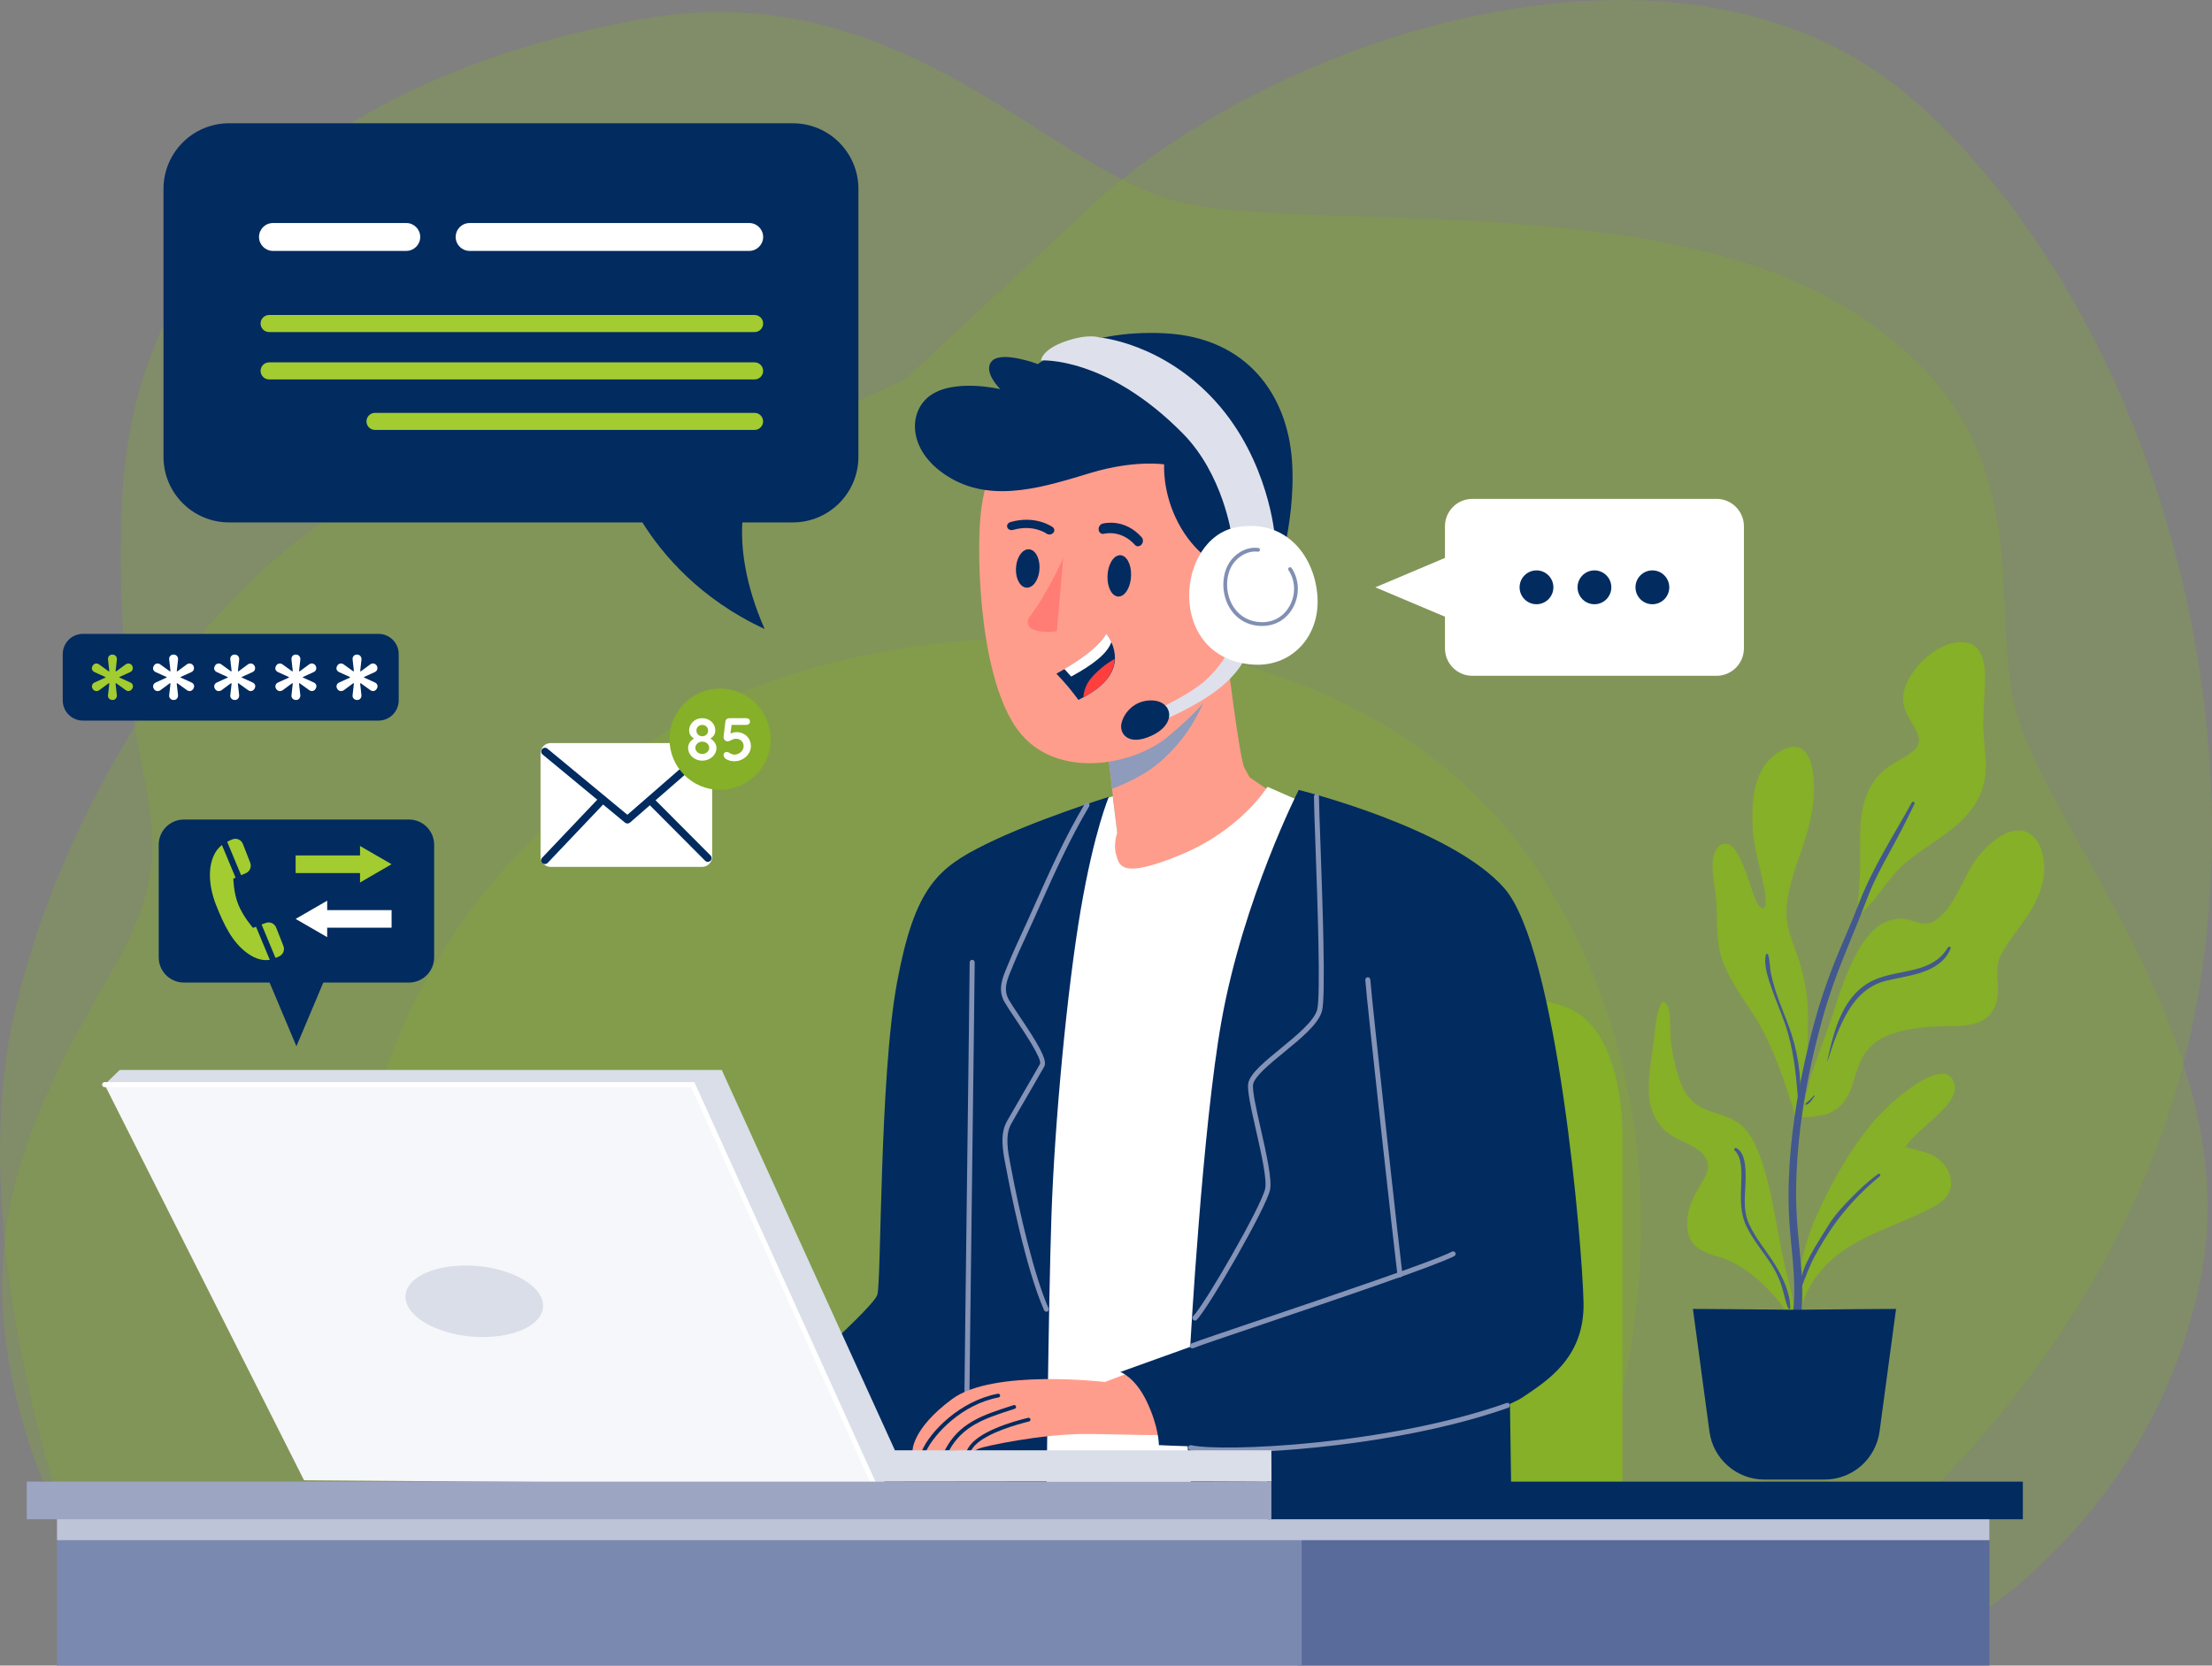 <svg width="749" height="564" viewBox="0 0 749 564" fill="none" xmlns="http://www.w3.org/2000/svg">
<rect x="0" y="0" width="749" height="564" fill="#808080" stroke="none"/>
<g clip-path="url(#clip0_956_2719)">
<path d="M620.657 534.277C620.657 534.277 713.926 467.751 740.769 354.537C767.613 241.306 726.63 104.013 648.918 34.666C571.189 -34.682 431.286 12.023 369.112 70.049L306.939 128.075C306.939 128.075 247.583 160.62 169.854 157.798C92.124 154.959 22.881 261.11 4.508 344.618C-13.866 428.126 29.951 538.518 29.951 538.518L620.657 534.277Z" fill="#85B027" fill-opacity="0.25"/>
<g style="mix-blend-mode:multiply">
<path d="M663.039 551.26C663.039 551.26 728.047 515.876 745.003 433.788C761.96 351.699 688.482 276.69 681.413 235.646C674.343 194.602 689.9 143.656 624.892 104.014C559.884 64.389 444.007 78.532 400.19 68.63C356.373 58.728 305.504 -9.217 217.888 6.362C130.271 21.925 45.472 68.63 41.237 170.54C37.003 272.449 69.498 275.271 37.003 330.476C4.507 385.68 -8.214 423.886 7.325 480.492C22.864 537.099 55.376 552.679 55.376 552.679L663.039 551.26Z" fill="#85B027" fill-opacity="0.25"/>
</g>
<g style="mix-blend-mode:multiply">
<path d="M527.303 532.858C531.35 528.616 590.655 409.725 524.605 300.752C458.556 191.78 292.766 204.503 226.716 246.967C160.667 289.431 128.325 344.618 121.58 402.645C114.835 460.671 159.318 551.259 159.318 551.259L527.303 532.858Z" fill="#85B027" fill-opacity="0.25"/>
</g>
<path d="M138.468 277.511H62.275C57.56 277.511 53.737 281.339 53.737 286.062V324.164C53.737 328.887 57.56 332.715 62.275 332.715H138.468C143.183 332.715 147.006 328.887 147.006 324.164V286.062C147.006 281.339 143.183 277.511 138.468 277.511Z" fill="#022B60"/>
<path d="M100.371 354.298L112.461 325.635H88.299L100.371 354.298Z" fill="#022B60"/>
<path d="M100.099 295.639H121.905V298.837L132.594 292.646L121.905 286.472V289.67H100.099V295.639Z" fill="#A2CC2F"/>
<path d="M132.594 308.192H110.788V304.994L100.099 311.167L110.788 317.341V314.143H132.594V308.192Z" fill="white"/>
<path d="M86.711 313.818L85.669 314.194C85.669 314.194 82.425 310.5 80.751 306.464C79.078 302.428 79.01 297.52 79.01 297.52L79.761 297.195L75.15 286.147C74.331 286.797 73.545 287.618 72.913 288.695C70.301 293.107 70.557 299.897 73.187 306.515C75.816 313.134 78.617 319.051 83.74 322.762C86.762 324.951 89.358 325.344 91.355 325.019L86.694 313.835L86.711 313.818Z" fill="#A2CC2F"/>
<path d="M90.007 312.519L88.572 313.049L93.285 324.37C93.815 324.199 94.293 323.977 94.72 323.754C95.932 323.087 96.478 321.617 95.966 320.317L93.507 314.092C92.961 312.707 91.407 312.023 90.024 312.519H90.007Z" fill="#A2CC2F"/>
<path d="M78.77 284.198C78.189 284.403 77.558 284.694 76.926 285.07L81.639 296.357L83.227 295.69C84.61 295.109 85.259 293.552 84.73 292.15L82.254 285.788C81.724 284.403 80.17 283.685 78.787 284.198H78.77Z" fill="#A2CC2F"/>
<path d="M549.348 513.755V386.381C549.348 386.381 550.765 352.058 532.75 342.156C514.735 332.254 438.781 337.555 438.781 337.555V513.755H549.365H549.348Z" fill="#85B027"/>
<path d="M415.028 218.304C415.028 218.304 419.622 256.869 421.381 260.05L423.14 263.231L431.968 269.25C431.968 269.25 415.011 293.313 394.162 297.195C373.312 301.094 375.088 288.695 375.088 288.695L378.264 281.974L374.029 245.171C374.029 245.171 411.835 227.83 415.011 218.287L415.028 218.304Z" fill="#FF9D8C"/>
<path d="M442.948 272.449L429.168 266.429C429.168 266.429 420.34 280.931 399.848 289.431C379.357 297.93 378.999 292.971 377.94 289.431C376.881 285.891 378.299 282.008 378.299 282.008L376.779 269.627L368.582 272.363L340.134 502.81L413.27 506.35L442.948 272.466V272.449Z" fill="white"/>
<path d="M375.464 269.849C375.464 269.849 370.512 281.29 365.919 308.174C361.326 335.058 357.091 380.361 356.032 411.486C354.973 442.611 354.273 513.738 354.273 513.738H262.063C261.005 513.738 254.652 478.713 254.652 478.713C254.652 478.713 294.934 444.151 297.052 438.49C298.469 434.71 297.752 364.781 303.763 332.579C309.773 300.376 317.543 293.894 333.799 285.874C350.602 277.579 375.481 269.832 375.481 269.832L375.464 269.849Z" fill="#022B60"/>
<path d="M327.413 473.207C327.891 473.207 328.266 472.83 328.266 472.351C328.266 469.82 328.71 433.872 329.154 399.122C329.581 364.354 330.042 328.406 330.042 325.875C330.042 325.396 329.667 325.02 329.188 325.02C328.71 325.02 328.335 325.396 328.335 325.875C328.335 328.406 327.891 364.354 327.447 399.104C327.02 433.872 326.559 469.82 326.559 472.351C326.559 472.83 326.934 473.207 327.413 473.207Z" fill="#8593B6"/>
<path d="M511.132 464.57L511.832 513.755H404.425C404.425 513.755 399.831 472.01 401.59 468.11C403.349 464.211 511.115 464.57 511.115 464.57H511.132Z" fill="#022B60"/>
<g style="mix-blend-mode:multiply">
<path d="M391.601 258.99C387.23 262.53 381.236 265.352 376.574 267.079L374.047 245.189C374.047 245.189 402.444 232.157 412.075 222.478C410.06 233.491 405.108 248.079 391.601 258.99Z" fill="#8E9BBB"/>
</g>
<path d="M340.835 146.477C340.835 146.477 333.424 159.218 332.006 174.78C330.589 190.343 332.006 230.327 344.728 247.309C357.449 264.291 383.951 259.332 395.955 249.071C406.987 239.647 417.864 229.25 420.681 208.727C423.516 188.205 414.671 149.282 389.586 141.141C364.502 133.001 340.835 146.443 340.835 146.443V146.477Z" fill="#FF9D8C"/>
<path d="M308.97 491.505C308.97 491.505 310.217 491.505 312.112 491.454C312.556 491.437 313.051 491.454 313.564 491.437C315.391 491.385 317.611 491.334 319.847 491.266C320.343 491.249 320.855 491.232 321.35 491.215C323.57 491.163 325.465 491.437 327.241 491.334H327.293C327.668 491.317 328.215 491.368 328.659 491.385C328.881 491.403 329.086 491.42 329.222 491.403C330.247 491.214 330.452 490.975 331.562 490.479C332.996 489.829 352.411 485.485 368.206 485.588C383.985 485.656 398.14 486.734 400.446 484.801C402.768 482.835 404.168 462.979 390.695 461.68L374.132 467.973C374.132 467.973 336.309 463.475 322.443 473.719C308.543 483.963 308.97 491.505 308.97 491.505Z" fill="#FF9D8C"/>
<path d="M327.292 491.334C327.668 491.317 328.214 491.368 328.658 491.385C329 490.838 329.717 489.846 330.11 489.436C334.379 485.075 344.693 482.253 348.432 481.347C348.774 481.261 348.996 480.919 348.91 480.577C348.842 480.235 348.484 480.03 348.125 480.098C342.678 481.415 331.117 484.784 327.839 490.308C327.736 490.462 327.463 490.992 327.292 491.334Z" fill="#022B60"/>
<path d="M319.847 491.266C320.342 491.266 320.855 491.249 321.35 491.215C326.012 482.698 333.645 480.252 343.053 477.225L343.617 477.037C343.941 476.935 344.129 476.558 344.027 476.216C343.924 475.891 343.566 475.703 343.207 475.806L342.661 475.994C332.688 479.192 324.68 481.774 319.83 491.266H319.847Z" fill="#022B60"/>
<path d="M312.112 491.454C312.556 491.454 313.051 491.454 313.563 491.437C316.398 485.486 325.756 475.515 338.119 473.207C338.477 473.138 338.699 472.813 338.648 472.454C338.58 472.112 338.238 471.89 337.897 471.941C325.141 474.335 314.861 484.767 312.095 491.454H312.112Z" fill="#022B60"/>
<path d="M412.212 191.232C412.212 191.232 404.442 187.521 398.961 177.072C393.479 166.64 394.196 157.251 394.196 157.251C394.196 157.251 384.31 155.661 369.471 160.09C354.632 164.519 336.975 170.522 322.136 162.04C307.297 153.54 307.297 139.927 314.537 134.266C322.648 127.922 338.734 131.787 338.734 131.787C338.734 131.787 332.552 125.767 335.899 122.227C339.263 118.687 351.438 123.287 351.438 123.287C351.438 123.287 366.277 111.435 394.367 112.855C422.457 114.274 435.879 133.907 437.467 155.849C439.055 177.79 431.115 199.732 431.115 199.732L412.212 191.232Z" fill="#022B60"/>
<path d="M422.099 221.485C422.099 221.485 420.681 226.975 412.553 233.337C404.425 239.699 392.643 244.368 392.643 244.368L391.704 240.246C391.704 240.246 403.896 234.945 409.548 229.096C415.2 223.264 415.9 220.066 415.9 220.066L422.082 221.485H422.099Z" fill="#DEE1EB"/>
<path d="M390.303 237.185C383.763 236.877 380.109 242.059 379.665 245.411C379.204 248.763 382.346 252.525 389.705 249.225C398.841 245.12 396.86 237.493 390.32 237.185H390.303Z" fill="#022B60"/>
<path d="M416.976 180.971C416.976 180.971 414.158 160.637 400.549 146.819C374.576 120.465 352.497 122.055 352.497 122.055C352.497 122.055 352.668 118.344 360.984 115.505C368.787 112.855 372.288 114.274 372.288 114.274C372.288 114.274 393.667 116.036 411.682 136.028C429.697 156.02 431.644 181.501 431.644 181.501L416.976 180.971Z" fill="#DEE1EB"/>
<path d="M418.922 178.491C435.929 175.601 445.424 188.923 446.124 202.383C446.824 215.825 437.073 226.051 424.045 225.025C394.725 222.734 398.072 182.031 418.922 178.491Z" fill="white"/>
<path d="M427.392 211.96C431.882 211.96 435.673 209.702 437.842 205.718C440.164 201.459 439.976 196.209 437.347 192.344C437.142 192.053 436.749 191.985 436.459 192.173C436.169 192.378 436.083 192.772 436.288 193.062C438.645 196.534 438.815 201.254 436.715 205.102C434.734 208.745 431.217 210.814 427.05 210.677C423.157 210.575 419.861 208.796 417.778 205.666C415.387 202.092 414.841 197.167 416.378 193.096C417.914 189.06 422.098 186.324 425.906 186.82C426.247 186.871 426.572 186.615 426.623 186.273C426.674 185.931 426.418 185.606 426.077 185.555C421.62 184.956 416.941 188.017 415.182 192.652C413.492 197.098 414.106 202.485 416.719 206.385C419.058 209.873 422.713 211.857 427.016 211.96C427.135 211.96 427.255 211.96 427.374 211.96H427.392Z" fill="#818FB3"/>
<path d="M439.755 267.489C439.755 267.489 491.341 280.23 509.356 300.752C527.371 321.274 535.858 422.466 536.199 441.226C536.541 459.987 523.478 467.768 515.708 473.07C507.939 478.371 473.668 487.931 446.107 489.351C418.547 490.77 392.403 489.351 392.403 489.351C392.403 489.351 392.489 483.331 388.254 474.489C384.326 466.281 379.34 464.587 379.34 464.587L403.008 456.088C403.008 456.088 407.157 381.712 413.612 345.696C421.023 304.292 439.755 267.506 439.755 267.506V267.489Z" fill="#022B60"/>
<path d="M354.273 444.202C354.393 444.202 354.512 444.185 354.614 444.134C355.041 443.946 355.246 443.433 355.041 443.005C350.209 432.077 345.206 410.649 342.388 395.599L342.149 394.385C341.295 389.955 340.237 384.466 342.354 380.652C343.43 378.719 345.872 374.512 348.228 370.476C350.67 366.286 352.958 362.319 353.607 361.139C354.854 358.83 350.926 352.656 345.257 344.191C343.72 341.899 342.405 339.933 341.637 338.599C339.622 335.093 340.954 331.895 342.525 328.167L343.054 326.884C344.471 323.412 346.077 319.941 347.63 316.572C348.262 315.203 348.894 313.818 349.526 312.433C350.363 310.603 351.182 308.739 352.036 306.858C357.022 295.707 362.196 284.181 368.805 273.048C369.044 272.637 368.907 272.124 368.514 271.867C368.104 271.628 367.592 271.765 367.336 272.158C360.676 283.377 355.485 294.955 350.482 306.139C349.645 308.021 348.809 309.885 347.989 311.698C347.357 313.083 346.725 314.451 346.094 315.819C344.54 319.205 342.918 322.694 341.5 326.2L340.971 327.465C339.383 331.245 337.744 335.178 340.185 339.402C340.988 340.788 342.32 342.789 343.874 345.097C346.828 349.51 352.975 358.693 352.138 360.284C351.507 361.447 349.219 365.397 346.794 369.57C344.437 373.623 341.995 377.83 340.903 379.78C338.478 384.124 339.605 389.972 340.51 394.658L340.749 395.873C341.773 401.345 347.221 429.392 353.522 443.655C353.658 443.98 353.983 444.168 354.307 444.168L354.273 444.202Z" fill="#8593B6"/>
<path d="M404.613 447.195C404.835 447.195 405.057 447.109 405.21 446.938C409.223 442.885 428.587 409.314 430.022 403.004C430.807 399.549 428.826 390.776 426.914 382.294C425.428 375.727 423.891 368.937 424.335 367.09C424.984 364.337 429.936 360.284 434.717 356.367C440.506 351.63 446.483 346.739 447.644 342.327C448.959 337.316 447.832 305.951 447.097 285.207C446.824 277.75 446.619 271.85 446.619 269.747C446.619 269.268 446.244 268.892 445.766 268.892C445.287 268.892 444.912 269.268 444.912 269.747C444.912 271.884 445.117 277.785 445.39 285.258C446.09 304.651 447.251 337.111 446.005 341.882C444.98 345.747 438.969 350.672 433.659 355.016C428.416 359.309 423.481 363.345 422.696 366.663C422.167 368.886 423.601 375.265 425.274 382.636C427.067 390.537 429.082 399.498 428.382 402.576C426.965 408.767 407.959 441.705 404.015 445.69C403.691 446.032 403.691 446.562 404.015 446.904C404.186 447.075 404.391 447.161 404.613 447.161V447.195Z" fill="#8593B6"/>
<path d="M474.027 432.521C474.027 432.521 474.112 432.521 474.146 432.521C474.607 432.453 474.932 432.026 474.88 431.547C474.249 427.1 464.447 338.513 464.003 331.724C463.969 331.245 463.559 330.886 463.098 330.92C462.62 330.954 462.278 331.364 462.295 331.826C462.739 338.616 472.558 427.323 473.19 431.769C473.258 432.197 473.617 432.504 474.027 432.504V432.521Z" fill="#8593B6"/>
<path d="M403.725 456.584C403.827 456.584 403.947 456.567 404.049 456.515C406.218 455.626 415.814 452.394 427.955 448.289C452.476 440.012 486.048 428.674 492.434 425.339C492.861 425.116 493.015 424.603 492.793 424.193C492.571 423.765 492.058 423.611 491.648 423.834C485.382 427.1 450.496 438.883 427.409 446.682C415.234 450.803 405.62 454.036 403.4 454.942C402.956 455.113 402.751 455.626 402.922 456.054C403.059 456.379 403.383 456.584 403.708 456.584H403.725Z" fill="#8593B6"/>
<path d="M415.524 491.847C437.108 491.847 478.927 487.948 510.705 476.695C511.149 476.541 511.388 476.045 511.217 475.601C511.063 475.156 510.568 474.917 510.124 475.088C469.979 489.316 413.816 491.745 403.366 489.385C402.905 489.282 402.444 489.573 402.341 490.035C402.239 490.496 402.529 490.958 402.99 491.061C405.244 491.574 409.633 491.847 415.49 491.847H415.524Z" fill="#8593B6"/>
<path d="M662.493 279.426C655.799 285.326 647.312 289.106 641.438 295.93C639.133 298.615 637.05 301.471 634.898 304.292C633.344 306.345 629.161 309.748 628.495 312.313C628.204 313.442 628.256 311.903 628.563 310.774C628.563 310.723 628.597 310.688 628.614 310.637C629.195 305.421 629.622 300.188 629.809 294.938C629.997 289.705 629.673 284.454 629.997 279.238C630.458 271.867 632.764 264.736 638.774 260.118C641.711 257.861 645.485 256.493 648.2 253.979C650.762 251.602 649.737 248.883 648.234 246.232C646.817 243.752 645.109 241.306 644.563 238.45C643.931 235.201 645.161 231.849 646.8 229.096C650.301 223.213 658.053 216.646 665.413 217.535C671.543 218.27 672.243 225.35 672.141 230.276C672.055 235.064 671.577 239.853 671.543 244.641C671.492 249.567 672.328 254.406 672.397 259.315C672.516 267.66 668.657 274.022 662.544 279.409L662.493 279.426Z" fill="#85B027"/>
<path d="M600.252 356.008C598.39 351.545 596.239 347.389 593.609 343.336C590.006 337.778 585.993 332.357 583.568 326.132C581.092 319.77 581.451 312.98 581.212 306.293C581.041 301.368 579.573 296.477 579.965 291.535C580.153 289.175 581.519 285.344 584.576 285.737C586.949 286.045 588.367 288.986 589.272 290.885C590.86 294.168 591.97 297.674 593.148 301.129C593.609 302.48 594.053 303.848 594.634 305.148C594.975 305.9 596.051 307.747 597.075 307.508C598.817 307.08 597.229 299.983 596.973 298.717C595.675 292.407 593.729 286.541 593.455 280.042C593.063 270.619 593.797 259.417 603.001 254.253C605.408 252.902 608.448 252.098 610.736 254.116C612.99 256.1 613.622 259.537 613.963 262.376C614.988 271.081 612.939 279.307 610.156 287.499C607.85 294.254 605.118 301.231 604.913 308.465C604.725 315.426 608.328 321.582 610.036 328.167C612.734 338.633 612.188 344.191 612.188 347.577C612.188 351.818 612.051 356.025 611.744 360.267C611.453 364.166 611.129 368.048 610.651 371.93C610.548 372.717 610.463 373.538 610.36 374.359C611.863 370.75 612.375 366.629 613.622 363.003C615.825 356.573 618.369 350.262 620.486 343.798C622.228 338.462 623.885 333.075 626.173 327.927C628.324 323.104 630.937 318.008 634.967 314.468C637.409 312.33 640.346 311.082 643.607 311.099C645.69 311.099 647.569 311.834 649.55 312.365C651.991 313.014 653.921 312.792 655.936 311.236C662.527 306.157 664.542 297.058 669.409 290.628C673.046 285.84 681.686 277.665 688.039 282.898C691.403 285.669 692.342 291.022 692.154 295.143C691.932 300.291 689.678 305.011 687.014 309.32C684.162 313.904 680.491 318.008 677.879 322.711C676.325 325.499 676.086 328.167 676.342 331.296C676.581 334.255 676.837 337.111 675.829 339.967C672.807 348.535 663.364 347.338 656.021 347.56C650.882 347.714 645.383 348.484 640.499 350.125C634.864 352.024 631.193 355.701 629.178 361.276C627.727 365.312 626.941 369.912 624.192 373.332C622.894 374.94 621.187 376.137 619.308 376.975C616.439 378.241 607.714 378.788 607.662 378.001C607.44 375.333 606.177 372.512 605.391 369.98C603.906 365.226 602.164 360.592 600.234 355.991L600.252 356.008Z" fill="#85B027"/>
<path d="M559.73 354.384C560.482 349.493 560.345 344.089 562.65 339.591C562.821 339.266 563.248 339.18 563.555 339.351C565.212 340.275 565.28 342.96 565.417 344.602C565.639 347.338 565.468 350.074 565.809 352.793C566.39 357.582 567.5 362.507 569.225 367.005C571.171 372.101 574.706 374.991 579.846 376.582C583.141 377.608 586.386 378.497 589.152 380.686C591.628 382.653 593.336 385.355 594.599 388.211C598.032 395.924 599.671 404.526 601.259 412.769C602.335 418.31 603.206 423.885 604.555 429.375C605.904 434.865 607.338 440.32 608.106 445.93C608.243 446.22 608.38 446.494 608.499 446.785C608.858 447.623 607.543 448.067 607.099 447.383C601.788 439.209 595.334 431.855 586.505 427.357C582.527 425.322 577.233 424.894 573.903 421.696C571.376 419.268 571.035 415.557 571.41 412.239C571.905 407.895 573.989 404.321 576.157 400.61C577.353 398.575 578.753 396.403 578.275 393.923C577.814 391.597 575.884 389.87 573.972 388.673C570.3 386.398 566.014 385.372 563.026 382.089C560.243 379.045 558.689 375.231 558.381 371.126C557.972 365.654 558.911 359.771 559.747 354.367L559.73 354.384Z" fill="#85B027"/>
<path d="M632.063 382.635C636.742 376.598 642.394 371.382 648.747 367.158C652.145 364.901 660.136 360.454 661.758 367.107C662.698 371.006 658.89 374.837 656.38 377.282C652.606 380.959 648.251 384.123 645.075 388.364C649.02 389.63 653.135 389.869 656.55 392.589C660.597 395.821 662.424 402.046 658.395 406.013C656.431 407.946 653.835 409.126 651.41 410.306C648.234 411.845 645.007 413.23 641.763 414.599C634.744 417.54 627.641 420.516 621.664 425.321C615.568 430.213 609.831 438.507 609.353 446.493C609.301 447.263 609.592 446.562 609.148 446.22C608.891 446.442 608.072 446.049 608.072 445.604C608.191 433.753 610.326 422.448 615.158 411.589C619.649 401.516 625.301 391.374 632.063 382.652V382.635Z" fill="#85B027"/>
<path d="M648.252 272.227C645.673 277.597 642.975 282.847 640.107 288.08C637.34 293.125 634.591 298.119 632.525 303.506C629.981 310.124 627.317 316.64 624.636 323.207C621.835 330.031 619.342 336.974 617.344 344.071C613.434 357.924 610.531 372.169 609.097 386.501C608.363 393.786 608.038 401.106 608.243 408.425C608.397 414.137 609.046 419.798 609.575 425.493C610.138 431.41 610.531 437.413 610.036 443.347C609.626 448.307 608.841 454.224 604.982 457.764C604.23 458.465 603.154 457.593 603.598 456.704C608.175 447.315 607.919 437.071 607.048 426.895C606.57 421.269 605.904 415.676 605.699 410.033C605.46 402.85 605.733 395.65 606.416 388.502C607.748 374.444 610.548 360.557 614.168 346.927C616.03 339.933 618.335 333.075 620.982 326.354C623.645 319.616 626.719 313.049 629.298 306.276C633.959 294.014 641.063 283.155 647.364 271.731C647.688 271.132 648.542 271.662 648.269 272.261L648.252 272.227Z" fill="#43588E"/>
<path d="M608.858 372.46C608.124 363.533 607.321 354.931 604.333 346.431C602.933 342.464 601.242 338.599 599.876 334.614C598.766 331.313 597.093 326.798 597.947 323.293C598.049 322.899 598.613 322.916 598.715 323.293C599.296 325.293 599.227 327.482 599.637 329.535C600.047 331.536 600.576 333.485 601.191 335.435C602.506 339.556 604.231 343.507 605.716 347.577C608.602 355.427 610.088 364.115 609.456 372.46C609.422 372.854 608.875 372.854 608.841 372.46H608.858Z" fill="#43588E"/>
<path d="M660.512 321.155C656.977 329.706 646.339 330.202 638.587 332.117C633.054 333.485 628.973 337.179 626.036 341.985C622.826 347.235 620.657 353.392 618.864 359.258C618.847 359.326 618.744 359.292 618.762 359.223C620.93 348.962 624.038 336.615 634.591 331.843C643.061 328.013 654.211 329.945 659.607 320.779C659.88 320.334 660.7 320.625 660.478 321.155H660.512Z" fill="#43588E"/>
<path d="M614.458 371.109C614.031 371.673 613.656 372.272 613.212 372.836C612.99 373.11 612.785 373.367 612.512 373.589C612.238 373.811 611.914 374.102 611.521 374.085C611.367 374.085 611.248 373.897 611.333 373.76C611.504 373.469 611.829 373.298 612.068 373.093C612.324 372.871 612.58 372.648 612.819 372.409C613.314 371.947 613.758 371.434 614.253 370.955C614.339 370.87 614.527 370.989 614.441 371.109H614.458Z" fill="#43588E"/>
<path d="M636.572 398.25C630.476 403.26 624.841 409.195 620.367 415.71C618.232 418.823 616.252 422.107 614.459 425.424C612.512 429.05 611.214 432.881 609.694 436.694C609.575 436.985 609.046 436.985 609.097 436.609C609.951 428.554 615.039 421.662 619.103 414.958C621.221 411.486 623.85 408.682 626.685 405.774C629.605 402.782 632.593 399.943 636.008 397.531C636.418 397.241 636.965 397.925 636.555 398.25H636.572Z" fill="#43588E"/>
<path d="M587.991 388.775C590.928 390.451 591.03 395.086 591.081 398.062C591.184 403.774 589.784 409.126 592.277 414.565C594.531 419.473 598.134 423.577 600.968 428.126C603.615 432.402 606.245 437.857 606.176 442.988C606.176 443.279 605.715 443.45 605.579 443.142C604.503 440.816 604.127 438.165 603.359 435.72C602.505 432.966 601.293 430.469 599.739 428.058C597.007 423.817 593.66 419.969 591.44 415.42C589.101 410.614 589.442 405.86 589.596 400.661C589.698 397.343 590.023 392.008 587.359 389.545C586.949 389.152 587.478 388.502 587.956 388.775H587.991Z" fill="#43588E"/>
<path d="M607.629 443.518C619.462 443.347 642.02 443.228 642.02 443.228L636.436 484.716C635.172 494.054 627.232 501.014 617.823 501.014H597.434C588.026 501.014 580.068 494.054 578.822 484.716L573.238 443.228C573.238 443.228 595.795 443.364 607.629 443.518Z" fill="#022B60"/>
<path d="M35.415 367.261L102.95 501.254L299.852 502.673L239.096 365.38L35.415 367.261Z" fill="#F6F7FA"/>
<path d="M430.534 501.835L430.5 491.112H303.028L244.39 362.319H40.538L35.415 367.278H234.554L295.498 501.733C295.498 501.733 430.534 501.493 430.534 501.835Z" fill="#D9DEE8"/>
<path d="M137.665 441.209C139.885 447.896 151.958 453.061 164.628 452.736C177.299 452.411 185.768 446.75 183.531 440.064C181.311 433.377 169.239 428.212 156.568 428.537C143.898 428.862 135.429 434.523 137.665 441.209Z" fill="#D9DEE8"/>
<path d="M295.498 502.571C295.618 502.571 295.737 502.554 295.857 502.502C296.283 502.314 296.471 501.801 296.283 501.374L235.118 366.423H35.432C34.954 366.423 34.578 366.8 34.578 367.278C34.578 367.757 34.954 368.134 35.432 368.134H234.025L294.747 502.092C294.883 502.4 295.208 502.588 295.532 502.588L295.498 502.571Z" fill="white"/>
<path d="M439.413 511.976H673.644V563.983H439.413V511.976Z" fill="#596B9B"/>
<path d="M19.312 511.976H440.745V563.983H19.312V511.976Z" fill="#7A89AF"/>
<g style="mix-blend-mode:multiply">
<path d="M439.414 511.976H440.745H673.644V521.536H440.745H439.414H19.312V511.976H439.414Z" fill="#BDC4D7"/>
</g>
<path d="M429.168 501.715H684.948V514.456H429.168V501.715Z" fill="#022B60"/>
<path d="M9.067 501.715H430.5V514.456H9.067V501.715Z" fill="#9CA6C3"/>
<path d="M498.548 168.932H581.229C586.35 168.932 590.501 173.089 590.501 178.218V219.553C590.501 224.682 586.35 228.839 581.229 228.839H498.548C493.427 228.839 489.275 224.682 489.275 219.553V178.218C489.275 173.089 493.427 168.932 498.548 168.932Z" fill="white"/>
<path d="M465.711 198.877L496.772 185.76V211.994L465.711 198.877Z" fill="white"/>
<path d="M559.509 204.606C556.349 204.606 553.788 202.041 553.788 198.877C553.788 195.713 556.349 193.148 559.509 193.148C562.668 193.148 565.229 195.713 565.229 198.877C565.229 202.041 562.668 204.606 559.509 204.606Z" fill="#022B60"/>
<path d="M539.888 204.606C536.729 204.606 534.168 202.041 534.168 198.877C534.168 195.713 536.729 193.148 539.888 193.148C543.048 193.148 545.609 195.713 545.609 198.877C545.609 202.041 543.048 204.606 539.888 204.606Z" fill="#022B60"/>
<path d="M520.268 204.606C517.109 204.606 514.548 202.041 514.548 198.877C514.548 195.713 517.109 193.148 520.268 193.148C523.427 193.148 525.989 195.713 525.989 198.877C525.989 202.041 523.427 204.606 520.268 204.606Z" fill="#022B60"/>
<path d="M77.576 41.746H268.467C280.728 41.746 290.666 51.699 290.666 63.978V154.669C290.666 166.948 280.728 176.901 268.467 176.901H251.357C250.879 185.127 252.057 197.355 258.905 212.986C236.843 202.793 224.155 187.504 217.513 176.901H77.559C65.298 176.901 55.36 166.948 55.36 154.669V63.978C55.36 51.699 65.298 41.746 77.559 41.746H77.576Z" fill="#022B60"/>
<path d="M159.011 84.962H253.697C256.293 84.962 258.41 82.841 258.41 80.242C258.41 77.642 256.293 75.522 253.697 75.522H159.011C156.416 75.522 154.298 77.625 154.298 80.242C154.298 82.841 156.399 84.962 159.011 84.962Z" fill="white"/>
<path d="M91.118 112.444H255.524C257.112 112.444 258.41 111.145 258.41 109.554C258.41 107.964 257.112 106.664 255.524 106.664H91.118C89.53 106.664 88.232 107.964 88.232 109.554C88.232 111.145 89.53 112.444 91.118 112.444Z" fill="#A2CC2F"/>
<path d="M91.118 128.486H255.524C257.112 128.486 258.41 127.186 258.41 125.596C258.41 124.005 257.112 122.706 255.524 122.706H91.118C89.53 122.706 88.232 124.005 88.232 125.596C88.232 127.186 89.53 128.486 91.118 128.486Z" fill="#A2CC2F"/>
<path d="M126.977 145.588H255.507C257.095 145.588 258.393 144.288 258.393 142.697C258.393 141.107 257.095 139.807 255.507 139.807H126.977C125.388 139.807 124.091 141.107 124.091 142.697C124.091 144.288 125.388 145.588 126.977 145.588Z" fill="#A2CC2F"/>
<path d="M92.415 84.962H137.581C140.177 84.962 142.294 82.841 142.294 80.242C142.294 77.642 140.177 75.522 137.581 75.522H92.415C89.82 75.522 87.702 77.625 87.702 80.242C87.702 82.841 89.82 84.962 92.415 84.962Z" fill="white"/>
<path d="M237.73 251.619H186.451C184.565 251.619 183.036 253.15 183.036 255.039V290.132C183.036 292.021 184.565 293.552 186.451 293.552H237.73C239.616 293.552 241.145 292.021 241.145 290.132V255.039C241.145 253.15 239.616 251.619 237.73 251.619Z" fill="white"/>
<path d="M212.458 278.862C212.167 278.862 211.877 278.759 211.638 278.571L183.719 255.484C183.173 255.039 183.104 254.218 183.548 253.671C184.009 253.124 184.812 253.055 185.358 253.5L212.441 275.903L238.823 252.918C239.352 252.457 240.172 252.508 240.633 253.038C241.094 253.568 241.043 254.389 240.513 254.851L213.312 278.554C213.073 278.759 212.765 278.862 212.475 278.862H212.458Z" fill="#022B60"/>
<path d="M184.539 292.595C184.215 292.595 183.907 292.475 183.651 292.235C183.139 291.74 183.122 290.936 183.6 290.423L203.118 269.866C203.596 269.353 204.416 269.336 204.928 269.815C205.44 270.311 205.457 271.115 204.979 271.628L185.461 292.184C185.205 292.441 184.881 292.577 184.539 292.577V292.595Z" fill="#022B60"/>
<path d="M239.66 291.842C239.336 291.842 239.011 291.722 238.755 291.466L219.306 271.936C218.811 271.44 218.811 270.619 219.306 270.123C219.801 269.627 220.621 269.627 221.116 270.123L240.565 289.653C241.06 290.149 241.06 290.97 240.565 291.466C240.309 291.722 239.985 291.842 239.66 291.842Z" fill="#022B60"/>
<path d="M243.826 267.472C253.285 267.472 260.953 259.793 260.953 250.319C260.953 240.846 253.285 233.166 243.826 233.166C234.367 233.166 226.699 240.846 226.699 250.319C226.699 259.793 234.367 267.472 243.826 267.472Z" fill="#85B027"/>
<path d="M242.05 251.499C242.409 252.063 242.597 252.662 242.597 253.278C242.597 254.064 242.375 254.782 241.948 255.432C241.521 256.082 240.941 256.612 240.206 256.989C239.472 257.365 238.669 257.57 237.799 257.57C236.928 257.57 236.125 257.382 235.391 256.989C234.657 256.612 234.076 256.082 233.649 255.432C233.222 254.782 233 254.064 233 253.278C233 251.961 233.666 250.9 234.981 250.079C234.503 249.806 234.11 249.43 233.803 248.968C233.495 248.506 233.342 247.959 233.342 247.326C233.342 246.574 233.547 245.89 233.939 245.257C234.332 244.624 234.879 244.128 235.545 243.752C236.228 243.376 236.962 243.205 237.781 243.205C238.601 243.205 239.352 243.393 240.018 243.752C240.701 244.128 241.231 244.624 241.624 245.257C242.016 245.89 242.204 246.574 242.204 247.326C242.204 248.01 242.05 248.575 241.726 249.019C241.402 249.464 241.009 249.823 240.531 250.079C241.18 250.456 241.675 250.935 242.033 251.499H242.05ZM239.455 254.697C239.899 254.287 240.138 253.808 240.138 253.226C240.138 252.645 239.916 252.149 239.455 251.738C238.994 251.328 238.447 251.14 237.799 251.14C237.15 251.14 236.586 251.345 236.142 251.738C235.698 252.149 235.459 252.645 235.459 253.226C235.459 253.808 235.681 254.287 236.142 254.697C236.586 255.107 237.15 255.296 237.799 255.296C238.447 255.296 239.011 255.09 239.455 254.697ZM236.381 246.009C236.006 246.368 235.818 246.83 235.818 247.377C235.818 247.925 236.006 248.404 236.381 248.763C236.757 249.122 237.235 249.31 237.799 249.31C238.362 249.31 238.823 249.122 239.199 248.763C239.574 248.386 239.762 247.942 239.762 247.395C239.762 246.847 239.574 246.386 239.199 246.026C238.823 245.667 238.362 245.479 237.799 245.479C237.235 245.479 236.757 245.667 236.381 246.026V246.009Z" fill="white"/>
<path d="M251.903 248.54C252.637 248.951 253.201 249.532 253.627 250.251C254.037 250.969 254.259 251.79 254.259 252.679C254.259 253.568 254.003 254.44 253.474 255.227C252.962 256.014 252.261 256.629 251.408 257.091C250.554 257.553 249.615 257.775 248.624 257.775C248.095 257.775 247.548 257.69 246.968 257.536C246.404 257.365 245.943 257.143 245.585 256.852C245.414 256.715 245.277 256.527 245.175 256.27C245.072 256.031 245.004 255.792 245.004 255.569C245.004 255.33 245.107 255.107 245.329 254.902C245.534 254.697 245.824 254.611 246.165 254.611C246.404 254.611 246.712 254.748 247.087 255.005C247.668 255.364 248.163 255.535 248.607 255.535C249.171 255.535 249.7 255.398 250.178 255.142C250.656 254.885 251.066 254.526 251.356 254.098C251.647 253.654 251.8 253.192 251.8 252.679C251.8 251.944 251.544 251.345 251.049 250.866C250.554 250.387 249.939 250.165 249.239 250.165C248.932 250.165 248.641 250.199 248.402 250.285C248.163 250.37 247.856 250.49 247.514 250.661C247.275 250.781 247.07 250.866 246.934 250.935C246.797 250.986 246.643 251.02 246.49 251.02C245.96 251.02 245.585 250.883 245.346 250.593C245.124 250.302 245.004 249.96 245.004 249.566C245.004 249.43 245.004 249.327 245.021 249.276L245.653 244.179C245.704 243.889 245.841 243.649 246.08 243.478C246.302 243.29 246.575 243.205 246.883 243.205H252.808C253.132 243.205 253.405 243.307 253.627 243.53C253.849 243.752 253.952 244.025 253.952 244.35C253.952 244.675 253.849 244.932 253.627 245.137C253.405 245.342 253.132 245.462 252.808 245.462H247.719L247.326 248.438C247.583 248.284 247.907 248.164 248.317 248.061C248.71 247.959 249.085 247.925 249.444 247.925C250.349 247.925 251.169 248.13 251.886 248.557L251.903 248.54Z" fill="white"/>
<path d="M28.073 214.645H128.172C131.944 214.645 135.002 217.707 135.002 221.485V237.168C135.002 240.946 131.944 244.008 128.172 244.008H28.073C24.3 244.008 21.242 240.946 21.242 237.168V221.485C21.242 217.707 24.3 214.645 28.073 214.645Z" fill="#022B60"/>
<path d="M120.949 237.031C121.393 237.031 121.752 236.877 122.025 236.552C122.298 236.227 122.418 235.834 122.383 235.355L121.957 231.558C121.922 231.456 121.957 231.404 122.008 231.37C122.076 231.336 122.144 231.37 122.247 231.421L125.372 233.679C125.764 233.97 126.157 234.072 126.567 233.987C126.977 233.901 127.318 233.662 127.574 233.234C127.865 232.721 127.916 232.276 127.745 231.883C127.574 231.49 127.267 231.233 126.857 231.062L123.357 229.472C123.254 229.438 123.22 229.386 123.22 229.335C123.22 229.284 123.271 229.215 123.357 229.198L126.857 227.608C127.301 227.42 127.592 227.112 127.728 226.701C127.848 226.291 127.814 225.863 127.592 225.453C127.335 225.042 126.994 224.786 126.584 224.7C126.174 224.615 125.764 224.7 125.389 224.957L122.264 227.266C122.161 227.334 122.093 227.351 122.025 227.317C121.956 227.283 121.939 227.214 121.974 227.129L122.4 223.332C122.435 222.853 122.298 222.443 122.008 222.135C121.717 221.81 121.342 221.656 120.847 221.656C120.403 221.656 120.027 221.81 119.737 222.135C119.446 222.46 119.344 222.853 119.395 223.332L119.822 227.129C119.856 227.231 119.822 227.283 119.771 227.317C119.702 227.351 119.634 227.317 119.532 227.266L116.407 225.008C116.031 224.717 115.621 224.615 115.177 224.7C114.75 224.786 114.426 225.025 114.187 225.453C113.897 225.966 113.845 226.411 114.016 226.804C114.187 227.18 114.494 227.454 114.904 227.625L118.405 229.215C118.507 229.249 118.541 229.301 118.541 229.352C118.541 229.403 118.49 229.472 118.405 229.489L114.904 231.079C114.46 231.267 114.153 231.575 114.016 231.986C113.88 232.396 113.931 232.824 114.187 233.234C114.409 233.645 114.733 233.901 115.177 233.987C115.604 234.072 116.014 233.987 116.407 233.73L119.532 231.421C119.634 231.353 119.702 231.336 119.771 231.37C119.839 231.404 119.856 231.473 119.822 231.558L119.395 235.355C119.327 235.834 119.446 236.244 119.754 236.552C120.061 236.877 120.454 237.031 120.932 237.031H120.949Z" fill="white"/>
<path d="M100.253 237.031C100.697 237.031 101.055 236.877 101.328 236.552C101.602 236.227 101.721 235.834 101.687 235.355L101.26 231.558C101.226 231.456 101.26 231.404 101.311 231.37C101.38 231.336 101.448 231.37 101.55 231.421L104.675 233.679C105.068 233.97 105.461 234.072 105.871 233.987C106.281 233.901 106.622 233.662 106.878 233.234C107.168 232.721 107.22 232.276 107.049 231.883C106.878 231.49 106.571 231.233 106.161 231.062L102.66 229.472C102.558 229.438 102.524 229.386 102.524 229.335C102.524 229.284 102.575 229.215 102.66 229.198L106.161 227.608C106.605 227.42 106.895 227.112 107.032 226.701C107.151 226.291 107.117 225.863 106.895 225.453C106.639 225.042 106.298 224.786 105.888 224.7C105.478 224.615 105.068 224.7 104.692 224.957L101.568 227.266C101.465 227.334 101.397 227.351 101.328 227.317C101.26 227.283 101.243 227.214 101.277 227.129L101.704 223.332C101.738 222.853 101.602 222.443 101.311 222.135C101.021 221.81 100.645 221.656 100.15 221.656C99.706 221.656 99.331 221.81 99.04 222.135C98.75 222.46 98.648 222.853 98.699 223.332L99.126 227.129C99.16 227.231 99.143 227.283 99.075 227.317C99.006 227.351 98.938 227.317 98.835 227.266L95.711 225.008C95.335 224.717 94.925 224.615 94.481 224.7C94.054 224.786 93.73 225.025 93.491 225.453C93.2 225.966 93.149 226.411 93.32 226.804C93.491 227.18 93.798 227.454 94.208 227.625L97.708 229.215C97.811 229.249 97.845 229.301 97.845 229.352C97.845 229.403 97.794 229.472 97.708 229.489L94.208 231.079C93.764 231.267 93.457 231.575 93.32 231.986C93.183 232.396 93.234 232.824 93.491 233.234C93.713 233.645 94.037 233.901 94.481 233.987C94.908 234.072 95.318 233.987 95.711 233.73L98.835 231.421C98.938 231.353 99.006 231.336 99.075 231.37C99.143 231.404 99.16 231.473 99.126 231.558L98.699 235.355C98.63 235.834 98.75 236.244 99.057 236.552C99.365 236.877 99.757 237.031 100.236 237.031H100.253Z" fill="white"/>
<path d="M79.54 237.031C79.984 237.031 80.342 236.877 80.616 236.552C80.889 236.227 81.008 235.834 80.974 235.355L80.547 231.558C80.513 231.456 80.547 231.404 80.599 231.37C80.667 231.336 80.735 231.37 80.838 231.421L83.963 233.679C84.355 233.97 84.748 234.072 85.158 233.987C85.568 233.901 85.909 233.662 86.165 233.234C86.456 232.721 86.507 232.276 86.336 231.883C86.165 231.49 85.858 231.233 85.448 231.062L81.948 229.472C81.845 229.438 81.811 229.386 81.811 229.335C81.811 229.284 81.862 229.215 81.948 229.198L85.448 227.608C85.892 227.42 86.182 227.112 86.319 226.701C86.439 226.291 86.404 225.863 86.182 225.453C85.926 225.042 85.585 224.786 85.175 224.7C84.765 224.615 84.355 224.7 83.98 224.957L80.855 227.266C80.752 227.334 80.684 227.351 80.616 227.317C80.547 227.283 80.53 227.214 80.564 227.129L80.991 223.332C81.025 222.853 80.889 222.443 80.599 222.135C80.308 221.81 79.933 221.656 79.437 221.656C78.993 221.656 78.618 221.81 78.327 222.135C78.037 222.46 77.935 222.853 77.986 223.332L78.413 227.129C78.447 227.231 78.43 227.283 78.362 227.317C78.293 227.351 78.225 227.317 78.123 227.266L74.998 225.008C74.622 224.717 74.212 224.615 73.768 224.7C73.341 224.786 73.017 225.025 72.778 225.453C72.487 225.966 72.436 226.411 72.607 226.804C72.778 227.18 73.085 227.454 73.495 227.625L76.996 229.215C77.098 229.249 77.132 229.301 77.132 229.352C77.132 229.403 77.081 229.472 76.996 229.489L73.495 231.079C73.051 231.267 72.744 231.575 72.607 231.986C72.47 232.396 72.522 232.824 72.778 233.234C73 233.645 73.324 233.901 73.768 233.987C74.195 234.072 74.605 233.987 74.998 233.73L78.123 231.421C78.225 231.353 78.293 231.336 78.362 231.37C78.43 231.404 78.447 231.473 78.413 231.558L77.986 235.355C77.918 235.834 78.037 236.244 78.344 236.552C78.652 236.877 79.045 237.031 79.523 237.031H79.54Z" fill="white"/>
<path d="M58.843 237.031C59.288 237.031 59.646 236.877 59.919 236.552C60.193 236.227 60.312 235.834 60.278 235.355L59.851 231.558C59.817 231.456 59.851 231.404 59.902 231.37C59.971 231.336 60.039 231.37 60.141 231.421L63.266 233.679C63.659 233.97 64.052 234.072 64.462 233.987C64.871 233.901 65.213 233.662 65.469 233.234C65.759 232.721 65.811 232.276 65.64 231.883C65.469 231.49 65.162 231.233 64.752 231.062L61.251 229.472C61.149 229.438 61.115 229.386 61.115 229.335C61.115 229.284 61.166 229.215 61.251 229.198L64.752 227.608C65.196 227.42 65.486 227.112 65.623 226.701C65.742 226.291 65.708 225.863 65.486 225.453C65.23 225.042 64.888 224.786 64.479 224.7C64.069 224.615 63.659 224.7 63.283 224.957L60.158 227.266C60.056 227.334 59.988 227.351 59.919 227.317C59.851 227.283 59.834 227.214 59.868 227.129L60.295 223.332C60.329 222.853 60.193 222.443 59.902 222.135C59.612 221.81 59.236 221.656 58.741 221.656C58.297 221.656 57.921 221.81 57.631 222.135C57.341 222.46 57.238 222.853 57.29 223.332L57.717 227.129C57.751 227.231 57.734 227.283 57.665 227.317C57.597 227.351 57.529 227.317 57.426 227.266L54.301 225.008C53.926 224.717 53.516 224.615 53.072 224.7C52.645 224.786 52.321 225.025 52.081 225.453C51.791 225.966 51.74 226.411 51.911 226.804C52.081 227.18 52.389 227.454 52.799 227.625L56.299 229.215C56.402 229.249 56.436 229.301 56.436 229.352C56.436 229.403 56.385 229.472 56.299 229.489L52.799 231.079C52.355 231.267 52.047 231.575 51.911 231.986C51.774 232.396 51.825 232.824 52.081 233.234C52.303 233.645 52.628 233.901 53.072 233.987C53.499 234.072 53.909 233.987 54.301 233.73L57.426 231.421C57.529 231.353 57.597 231.336 57.665 231.37C57.734 231.404 57.751 231.473 57.717 231.558L57.29 235.355C57.221 235.834 57.341 236.244 57.648 236.552C57.956 236.877 58.348 237.031 58.827 237.031H58.843Z" fill="white"/>
<path d="M38.13 237.031C38.574 237.031 38.933 236.877 39.206 236.552C39.479 236.227 39.599 235.834 39.565 235.355L39.138 231.558C39.104 231.456 39.138 231.404 39.189 231.37C39.257 231.336 39.326 231.37 39.428 231.421L42.553 233.679C42.946 233.97 43.339 234.072 43.748 233.987C44.158 233.901 44.5 233.662 44.756 233.234C45.046 232.721 45.097 232.276 44.927 231.883C44.756 231.49 44.449 231.233 44.039 231.062L40.538 229.472C40.436 229.438 40.401 229.386 40.401 229.335C40.401 229.284 40.453 229.215 40.538 229.198L44.039 227.608C44.483 227.42 44.773 227.112 44.91 226.701C45.029 226.291 44.995 225.863 44.773 225.453C44.517 225.042 44.175 224.786 43.766 224.7C43.356 224.615 42.946 224.7 42.57 224.957L39.445 227.266C39.343 227.334 39.275 227.351 39.206 227.317C39.138 227.283 39.121 227.214 39.155 227.129L39.582 223.332C39.616 222.853 39.479 222.443 39.189 222.135C38.899 221.81 38.523 221.656 38.028 221.656C37.584 221.656 37.208 221.81 36.918 222.135C36.628 222.46 36.525 222.853 36.577 223.332L37.003 227.129C37.038 227.231 37.02 227.283 36.952 227.317C36.884 227.351 36.816 227.317 36.713 227.266L33.588 225.008C33.213 224.717 32.803 224.615 32.359 224.7C31.932 224.786 31.607 225.025 31.368 225.453C31.078 225.966 31.027 226.411 31.198 226.804C31.368 227.18 31.676 227.454 32.086 227.625L35.586 229.215C35.688 229.249 35.723 229.301 35.723 229.352C35.723 229.403 35.672 229.472 35.586 229.489L32.086 231.079C31.642 231.267 31.334 231.575 31.198 231.986C31.061 232.396 31.112 232.824 31.368 233.234C31.59 233.645 31.915 233.901 32.359 233.987C32.786 234.072 33.196 233.987 33.588 233.73L36.713 231.421C36.816 231.353 36.884 231.336 36.952 231.37C37.02 231.404 37.038 231.473 37.003 231.558L36.577 235.355C36.508 235.834 36.628 236.244 36.935 236.552C37.242 236.877 37.635 237.031 38.113 237.031H38.13Z" fill="#A2CC2F"/>
</g>
<path d="M382.997 194.771C382.938 198.629 381.08 201.865 378.867 201.996C376.655 202.127 374.915 199.086 375.003 195.229C375.062 191.371 376.92 188.135 379.133 188.004C381.345 187.873 383.085 190.914 382.997 194.771Z" fill="#022B60"/>
<path d="M385.442 184.996C385.018 185.027 384.623 184.873 384.312 184.534C379.537 179.205 373.914 180.746 373.83 180.746C372.982 180.961 372.163 180.407 372.022 179.483C371.88 178.528 372.445 177.573 373.293 177.326C373.575 177.234 380.667 175.324 386.572 181.916C387.165 182.563 387.137 183.702 386.516 184.411C386.205 184.75 385.838 184.935 385.442 184.965V184.996Z" fill="#022B60"/>
<path d="M341.784 179.34C341.452 179.186 341.175 178.905 341.064 178.548C340.815 177.807 341.313 177.015 342.143 176.785C350.581 174.358 356.197 178.318 356.446 178.497C357.109 178.982 357.192 179.851 356.611 180.464C356.031 181.077 355.035 181.179 354.371 180.694C354.149 180.54 349.751 177.5 343.029 179.442C342.586 179.57 342.143 179.518 341.784 179.34Z" fill="#022B60"/>
<path d="M360 189C360 189 354.467 201.371 348.549 208.956C347.503 210.269 348.026 212.341 349.485 213.012C353.284 214.762 357.88 213.654 357.88 213.654L360 189.029V189Z" fill="#FF7D74"/>
<path d="M351.997 192.284C351.938 195.887 350.08 198.873 347.867 198.996C345.655 199.119 343.915 196.287 344.003 192.716C344.062 189.113 345.92 186.127 348.133 186.004C350.345 185.881 352.085 188.713 351.997 192.284Z" fill="#022B60"/>
<path d="M357.695 228.13C360.388 230.911 362.876 233.868 365.16 237C365.745 236.678 366.36 236.385 366.945 236.063C375.054 231.731 377.425 226.988 377.542 223.036C377.542 221.104 377.132 219.202 376.312 217.445C375.873 216.45 375.288 215.542 374.585 214.723C371.629 219.641 364.399 224.295 360.418 226.608C358.661 227.515 357.695 228.159 357.695 228.159V228.13Z" fill="#022B60"/>
<path d="M360.419 226.549L362.703 229.096C370.313 224.998 375.143 221.075 376.314 217.386C375.875 216.391 375.29 215.484 374.587 214.635C371.631 219.611 364.4 224.207 360.419 226.52V226.549Z" fill="white"/>
<path d="M366.828 236.151C374.936 231.818 377.307 227.076 377.424 223.124C374.38 224.822 371.628 227.076 369.345 229.769C367.881 231.584 366.974 233.809 366.828 236.18V236.151Z" fill="#FF3F3E"/>
<defs>
<clipPath id="clip0_956_2719">
<rect width="749" height="564" fill="white" transform="matrix(-1 0 0 1 749 0)"/>
</clipPath>
</defs>
</svg>
